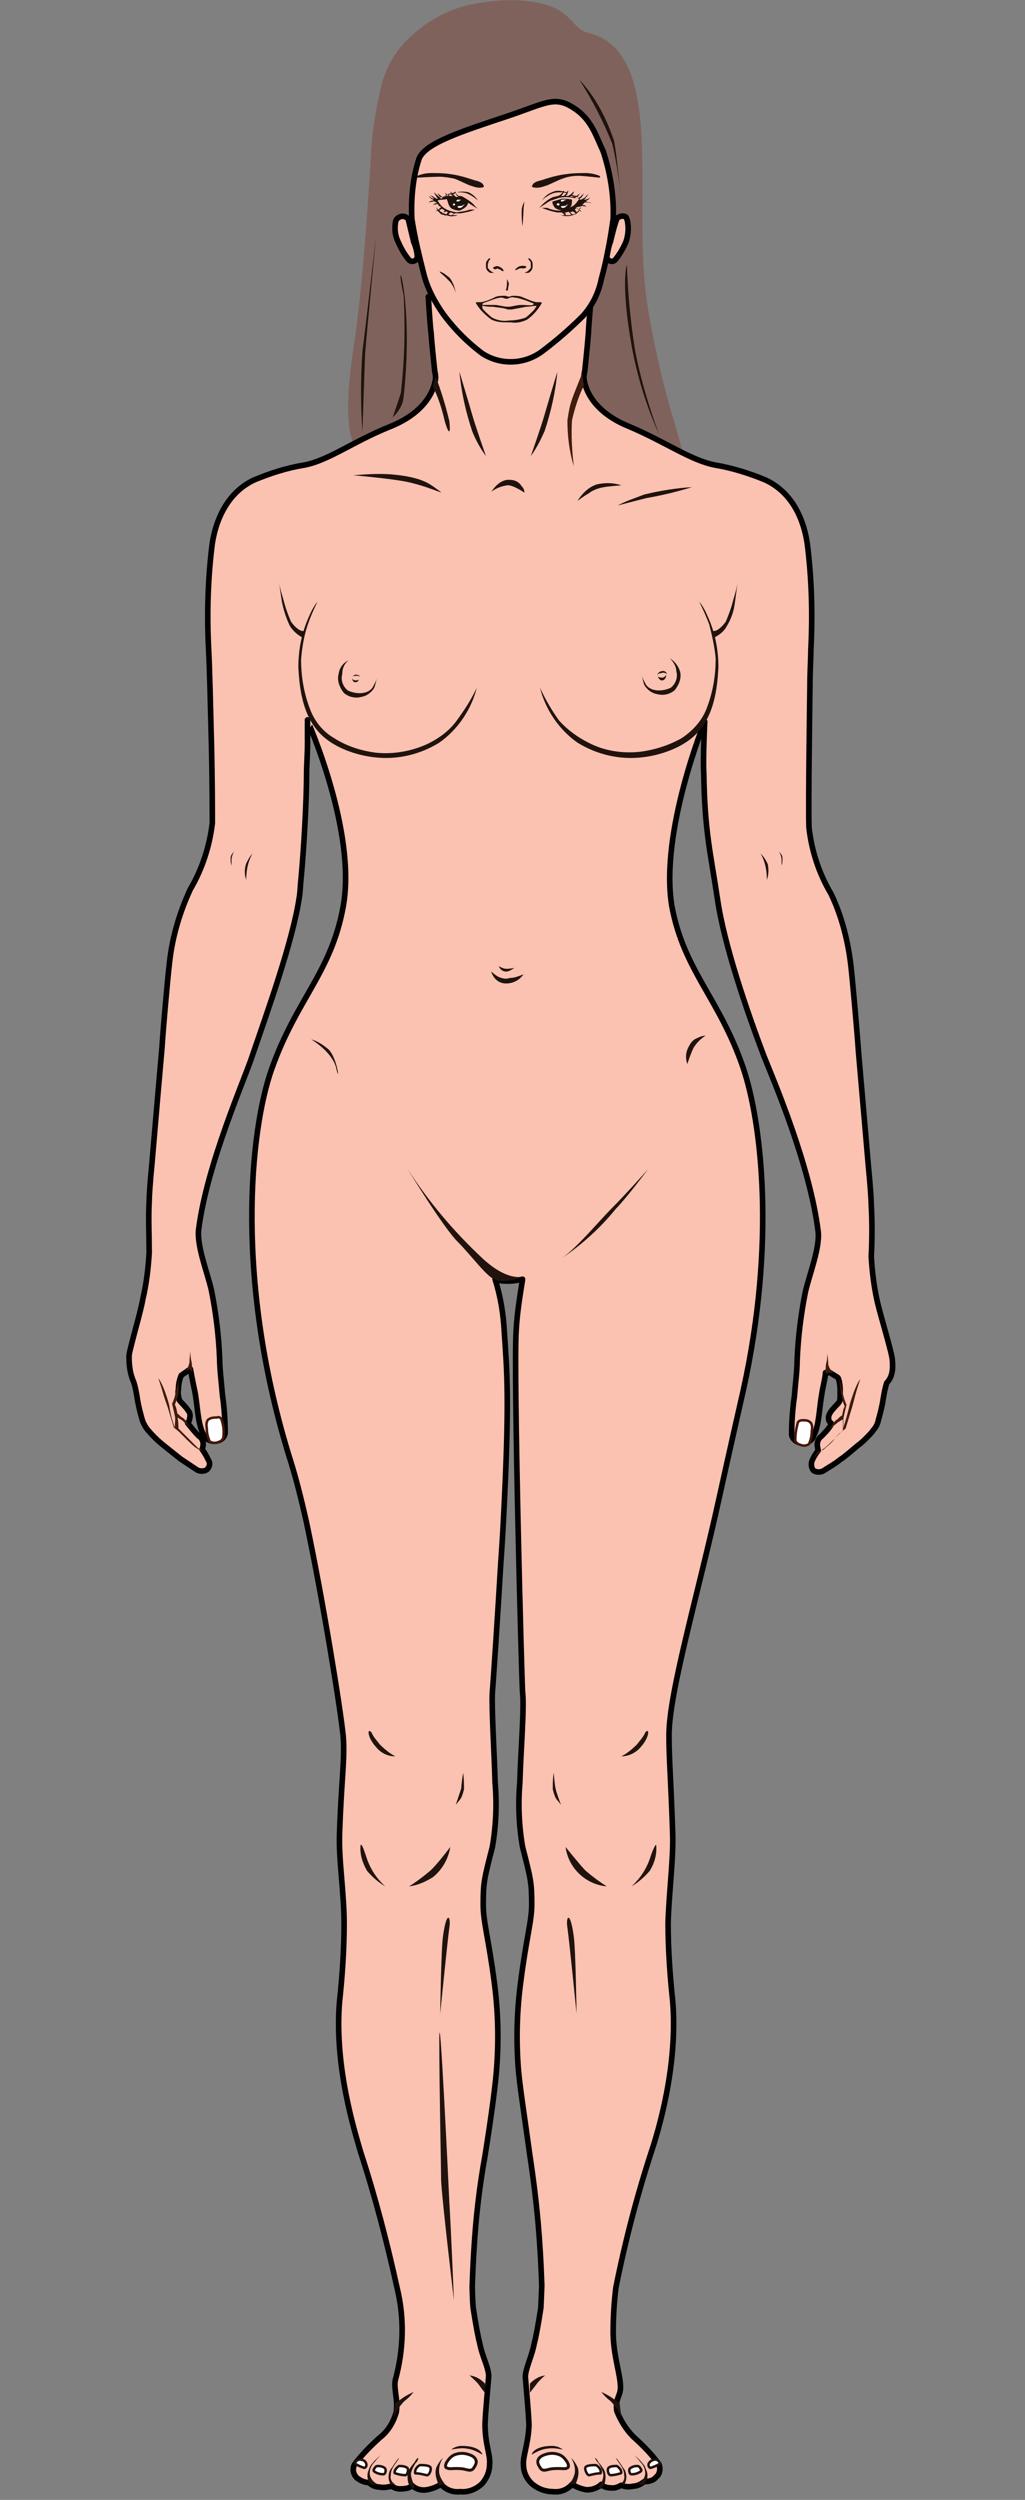 <?xml version="1.0" encoding="utf-8"?>
<!-- Generator: Adobe Illustrator 22.1.0, SVG Export Plug-In . SVG Version: 6.00 Build 0)  -->
<svg version="1.1" id="FRENTE" xmlns="http://www.w3.org/2000/svg" xmlns:xlink="http://www.w3.org/1999/xlink" x="0px" y="0px"
	 viewBox="0 0 112 273" style="enable-background:new 0 0 112 273;" xml:space="preserve">
<rect x="0" y="0" width="112" height="273" fill="#808080" stroke="none"/>
<style type="text/css">
	.st0{fill:#80625D;}
	.st1{fill:#FBC1B1;stroke:#010101;stroke-width:0.61;stroke-linecap:round;stroke-linejoin:round;}
	.st2{fill:#20130E;}
	.st3{fill:#FFFFFF;stroke:#47170A;stroke-width:0.27;stroke-linecap:round;stroke-linejoin:round;}
	.st4{fill:#3F1C0D;}
	.st5{fill:#FFFFFF;}
	.st6{fill:#FFFFFF;stroke:#20130E;stroke-width:0.27;stroke-linecap:round;stroke-linejoin:round;}
	.st7{fill:#FFFFFF;stroke:#20130E;stroke-width:0.32;stroke-linecap:round;stroke-linejoin:round;}
</style>
<title>Artboard 15</title>
<path class="st0" d="M74.6,49.4c-1.3-5-2.1-6.4-3.7-15.1c-0.8-4.6-0.7-9-0.7-13.7c0-7.3,0-15.6-5.9-17c-2.1-0.5-1.6-3-6.9-3.5
	c-2-0.2-4,0-6,0.4c-2.3,0.5-4.4,1.6-6.2,3.2c-1.7,1.4-2.9,3.3-3.5,5.5c-0.5,2.1-0.9,4.3-1.1,6.5c-0.1,1.6-0.7,13.2-1.8,21.1
	c-0.5,3.3-1.7,10.8,0.6,12.9s6.5,0.2,7.8-0.8c3-2.4,3.1-5.8,2.8-8.5S47,31.6,47,31c-0.2-3-3.4-9.8-0.4-14.2c1.1-1.6,4.2-2.5,7.4-3.4
	c3-0.9,5.8-2.2,7-2.1c3.9,0.2,5.4,7.2,5.5,7.7c0.3,2-0.1,2.8,0.2,3.9l-3.8,7.6v13.5c0.3,2.5-1.4,5.1,5,7.6
	C69.6,52.2,75.7,53.7,74.6,49.4z"/>
<path class="st1" d="M97.5,148.5c0-0.6-1.3-4.9-1.6-6.2c-0.4-1.7-0.6-3.4-0.7-5.1c0.1-1.7,0.1-4,0-5.6c0-0.5-0.1-2.1-0.3-4.1
	c-0.4-4.6-1-11.5-1.1-12.7c-0.1-1.6-0.6-7.3-0.8-9.1c-0.3-2.8-1-5.6-2.2-8.1c-1.3-2.2-2.1-4.6-2.4-7.2c-0.1-1.8,0.1-15.4,0.1-15.4
	c0-1.7,0.1-3.1,0.1-4c0.2-3.9,0.1-7.8-0.4-11.7c-0.5-3.2-2-5.7-4.6-6.9c-1.7-0.7-3.6-1.3-5.4-1.6c-2.7-0.5-5.4-2.5-9.4-4.2
	c-5-2-5-5.4-5-5.4s0-0.3,0.1-0.7c0,0,0.3-2.8,0.4-4.2c0-0.5,0.3-3.9,0.3-3.9h-8.9h-8.9c0,0,0.2,3.4,0.3,3.9c0.1,1.5,0.4,4.2,0.4,4.2
	c0.1,0.5,0.1,0.7,0.1,0.7s0,3.4-5,5.4c-4,1.6-6.7,3.7-9.4,4.2c-1.9,0.3-3.7,0.9-5.4,1.6c-2.6,1.2-4.1,3.8-4.6,6.9
	c-0.5,3.9-0.6,7.8-0.4,11.7c0.1,1.9,0.2,6.1,0.3,10.1s0.1,7.6,0.1,8.8c-0.3,2.5-1.1,5-2.4,7.2c-1.2,2.6-2,5.3-2.3,8.2
	c-0.2,1.7-0.7,7.4-0.8,9.1c-0.1,1.1-0.7,8-1.1,12.7c-0.2,2-0.3,3.6-0.3,4.1c-0.1,1.6,0,4,0,5.6c-0.1,1.7-0.3,3.4-0.7,5.1
	c-0.2,1.3-1.5,5.6-1.5,6.2c0,1,0.1,1.9,0.5,2.8c0.2,0.6,0.3,1.2,0.4,1.8c0.1,0.7,0.3,1.5,0.5,2.2c0.1,0.4,0.3,0.8,0.6,1.2
	c0.5,0.6,1,1.1,1.6,1.6c0.5,0.4,1.5,1.2,2,1.6c0.6,0.4,1.2,0.8,1.8,1.2c0.3,0.2,0.8,0.2,1.1,0c0.3-0.3,0.4-0.7,0.2-1
	c-0.2-0.4-0.4-0.8-0.7-1.2c0,0,0.1-0.4,0.1-0.6c0-0.4-0.2-0.7-0.5-0.9c-0.4-0.4-0.8-0.9-1.2-1.4c0,0,0.2-0.2,0.2-0.4
	c0.1-0.3,0.1-0.7-0.1-0.9c-0.3-0.5-0.8-0.9-1-1.2c-0.1-0.4-0.2-0.8-0.1-1.2c0-0.5,0.1-1,0.3-1.5c0,0,1-0.7,1-0.7s0.3,1.6,0.5,2.5
	c0.3,1.6,0.3,3.4,0.9,4.6c0.2,0.5,0.7,0.8,1.2,0.8c0.6,0,1.1-0.3,1.2-0.9c0-1.4-0.1-2.8-0.3-4.2c-0.1-1.3-0.3-2.8-0.3-3.9
	c-0.1-2.5-0.4-5-0.9-7.5c-0.4-1.8-1.6-4.8-1.4-6.6c0.9-7.2,5.1-16.6,5.9-19.1c1.5-4.4,4.4-12.4,5.1-17.2c0.1-0.5,0.1-1.2,0.2-2.1
	c0.3-3.2,0.6-8.4,0.6-11.5c0-0.8,0.1-2,0.1-3.3c0-3.2,0-2.4,0-2.4S39,90.8,37.5,99c-1.3,7.2-5.1,10.1-7.8,17.7
	c-2.4,6.7-4.1,23.4,2.1,43c0.5,1.6,1.1,3.9,1.7,6.6c1.8,8.5,3.7,20.3,4,23.3c0.2,2.6-0.2,4.6-0.4,10.7c-0.1,2.8,0.5,6.4,0.5,9.8
	c0,2.8-0.2,5.7-0.5,8.5c-0.6,7.1,1.7,14.3,2.3,16.4c1.6,4.9,2.9,9.9,4,14.9c0.8,3.3,0.7,6.7-0.2,10c-0.2,0.9,0.3,2.2,0.1,3.5
	c-0.3,1.1-0.9,2.1-1.8,2.8c-1,0.9-2,1.9-2.8,3c-0.2,0.5-0.1,1,0.3,1.4c0.4,0.3,0.8,0.5,1.3,0.5c0.3,0.3,0.7,0.5,1.2,0.5
	c0.4,0.1,0.9,0,1.3-0.1c0.3,0.2,0.6,0.3,0.9,0.3c0.9,0,1.2-0.2,1.3-0.4c0.4,0.4,1,0.6,1.6,0.5c0.6-0.1,1.1-0.3,1.6-0.6
	c0.5,0.6,1.3,0.9,2.1,0.8c0.9,0.1,1.8-0.3,2.4-0.9c0.5-0.6,0.8-1.3,0.8-2.1c0.1-1-0.5-2.2-0.5-4.3c0-1,0.4-5.1,0.4-5.4
	c-0.1-1.1-0.7-2-1-3.6c-0.1-0.3-0.4-1.8-0.7-3.8c-0.1-1.2-0.1-2.4-0.1-2.4s0.1-2.8,0.2-4.1c0.2-3.4,0.6-6.8,1.2-10.1
	c0.7-4.4,1.2-8.1,1.3-10c0.2-3,0.1-6-0.3-9c-0.6-4.6-1.2-6.5-1.2-8.4c0-2.4,0.1-2.8,1-6.3c0.4-2.3,0.5-4.7,0.3-7
	c-0.1-3.5-0.4-8.2-0.3-9.9c0.1-1.1,0.6-8.7,0.9-13.8c0.2-2.8,0.3-4.8,0.3-4.8c0.7-13.5,0.4-16.3,0.1-20.8c-0.1-1.9-0.4-3.8-1-5.7
	c0.5,0.2,1,0.2,1.5,0.2c0.5,0,1-0.1,1.5-0.2c-0.3,1.9-0.6,3.7-0.7,5.6c-0.3,4.5,0.6,38.2,0.7,39.5c0.2,1.7-0.2,6.4-0.3,9.9
	c-0.2,2.3-0.1,4.7,0.3,7c0.9,3.5,1,3.9,1,6.3c0,1.8-0.6,3.7-1.2,8.4c-0.4,3-0.5,6-0.3,9c0.1,1.9,0.7,5.6,1.3,10
	c0.5,3.3,0.9,6.7,1.1,10.1c0.1,1.3,0.2,4.1,0.2,4.1l-0.1,2.4c-0.3,2-0.6,3.5-0.7,3.8c-0.3,1.6-0.9,2.6-1,3.7c0,0.2,0.4,4.4,0.4,5.4
	c-0.1,2.1-0.7,3.4-0.6,4.3c0,0.8,0.4,1.6,1,2.1c0.6,0.5,1.4,0.8,2.2,0.8c0.8,0.1,1.6-0.2,2.1-0.8c0.5,0.3,1,0.5,1.6,0.6
	c0.6,0,1.2-0.2,1.6-0.6c0.2,0.2,0.4,0.4,1.3,0.4c0.3,0,0.7-0.2,0.9-0.3c0.4,0.2,0.9,0.2,1.3,0.1c0.4,0,0.8-0.2,1.2-0.5
	c0.5,0,1-0.1,1.3-0.5c0.4-0.3,0.5-0.9,0.3-1.4c-0.8-1.1-1.8-2.1-2.8-3c-0.8-0.8-1.4-1.8-1.8-2.8c-0.2-1.4,0.4-1.6,0.4-2.6
	c0-1.4-0.8-3.5-0.8-6c0-1.6,0.1-3.3,0.3-4.9c1-5,2.3-10,3.9-14.9c0.7-2.1,2.9-9.3,2.3-16.4c-0.3-2.8-0.5-5.7-0.5-8.5
	c0.1-3.4,0.6-7.1,0.5-9.8c-0.2-6.1-0.4-8-0.4-10.7c0-4.7,3.2-15.5,5.5-26c1.3-5.9,2.4-10.7,2.6-11.6c3.6-16.2,2-29.4,0-35.3
	c-2.6-7.6-6.5-10.6-7.8-17.7C72.1,90.8,77,78.8,77,78.8s-0.2,4.2-0.1,5.6c0.1,6.4,0.7,8.5,1.5,13.8c0.7,4.9,3.2,12.2,5.1,17.2
	c1,2.5,5,11.8,5.9,19.1c0.2,1.8-1,4.8-1.4,6.6c-0.5,2.5-0.8,5-0.9,7.5c0,1.1-0.2,2.6-0.3,3.9c-0.2,1.4-0.3,2.8-0.3,4.2
	c0.1,0.5,0.6,0.9,1.2,0.9c0.5,0,1.1-0.3,1.2-0.8c0.6-1.1,0.6-2.9,0.9-4.6c0.1-0.7,0.4-1.8,0.4-2.3h0.5l0.8,0.5
	c0.2,0.1,0.3,1,0.3,1.4c0,0.2,0,0.3,0,0.5c0,0.3,0,0.6-0.1,0.8c-0.2,0.3-0.7,0.7-1,1.2c-0.2,0.3-0.2,0.6-0.1,0.9
	c0.1,0.1,0.1,0.2,0.2,0.2l0,0v0.2c-0.3,0.5-0.7,0.9-1.1,1.3c-0.3,0.2-0.4,0.6-0.4,0.9c0,0.1,0.1,0.6,0.1,0.6
	c-0.3,0.4-0.5,0.7-0.7,1.2c-0.1,0.4,0,0.8,0.2,1c0.3,0.2,0.8,0.2,1.1,0c0.6-0.4,1.2-0.7,1.8-1.2c0.5-0.3,1.5-1.2,2-1.6
	c0.3-0.2,0.7-0.6,1-0.9c0,0,0.6-0.6,0.6-0.7c0.3-0.3,0.5-0.7,0.6-1.2c0.2-0.7,0.4-1.5,0.5-2.2c0.1-0.6,0.2-1.2,0.4-1.8
	C97.5,150.4,97.6,149.5,97.5,148.5z"/>
<path class="st2" d="M56.2,105.7c-0.3,0.2-0.6,0.4-0.9,0.4c-0.4,0-0.7-0.3-0.8-0.6c0.3,0.2,0.6,0.3,0.9,0.3
	C55.7,105.8,56.2,105.7,56.2,105.7z"/>
<path class="st2" d="M57.2,106.4c-0.4,0.6-1.1,1-1.9,1c-0.6,0-1.1-0.3-1.4-0.8c-0.1-0.2-0.2-0.3-0.2-0.5c0.3,0.3,0.7,0.6,1.1,0.7
	c0.3,0.1,0.6,0.1,0.9,0C56.2,106.8,56.7,106.6,57.2,106.4z"/>
<path class="st3" d="M24.2,155c-0.1-0.2-0.3-0.3-0.5-0.2c-0.3,0-0.6,0-0.9,0.2c-0.2,0.1-0.3,0.5-0.2,1c0,0.5,0.1,0.9,0.3,1.4
	c0.3,0.2,0.6,0.2,0.9,0.1c0.3-0.1,0.5-0.2,0.6-0.5C24.5,156.2,24.4,155.6,24.2,155z"/>
<path class="st3" d="M87.2,155.3c0.1-0.1,0.2-0.2,0.5-0.2c0.3,0,0.6,0,0.8,0.2c0.2,0.1,0.3,0.5,0.2,1c0,0.5-0.1,0.9-0.3,1.4
	c-0.3,0.2-0.6,0.2-0.9,0.1c-0.3-0.1-0.5-0.2-0.6-0.5C86.9,156.6,87,156,87.2,155.3z"/>
<path class="st2" d="M27.6,93.2c-0.3,0.5-0.5,1.1-0.6,1.7c-0.1,0.6-0.1,1.2-0.1,1.2c-0.2-0.6-0.2-1.2,0-1.8
	C27.1,93.9,27.3,93.5,27.6,93.2z"/>
<path class="st2" d="M25.6,93c-0.2,0.3-0.3,0.6-0.3,0.9c0,0.2,0,0.4,0,0.6c-0.1-0.2-0.1-0.5-0.1-0.8C25.2,93.4,25.4,93.2,25.6,93z"
	/>
<path class="st2" d="M83.1,93.2c0.3,0.5,0.5,1.1,0.6,1.7c0.1,0.6,0.1,1.2,0.1,1.2c0.2-0.6,0.2-1.2,0.1-1.7
	C83.7,93.9,83.4,93.5,83.1,93.2z"/>
<path class="st2" d="M85.1,93c0.2,0.3,0.3,0.6,0.3,0.9c0,0.2,0,0.4,0,0.6c0.1-0.2,0.1-0.5,0.1-0.8C85.5,93.4,85.3,93.2,85.1,93z"/>
<path class="st2" d="M30.5,63.6c0.1,0.7,0.3,1.3,0.5,2c0.2,0.8,0.5,1.6,0.8,2.3c0.9,1.2,1.4,1,1.4,1l0,0.8c-0.6-0.3-1.1-0.7-1.5-1.3
	c-0.4-0.8-0.7-1.7-0.9-2.7C30.7,65.1,30.5,63.6,30.5,63.6z"/>
<path class="st2" d="M52.1,75.1c-0.6,2.4-2.1,4.6-4.1,6c-2.1,1.3-4.6,1.9-7.1,1.6c-1.8-0.2-4.6-1-6.2-2.9c-1.8-2.1-2-5.2-2.1-6.9
	c0-1.8,0.3-3.5,1-5.2c0.3-0.7,0.6-1.4,1.1-2c-0.4,0.8-0.8,1.7-1.1,2.6c-0.4,1.2-0.6,2.5-0.7,3.7c0,1.9,0.3,3.7,1,5.5
	c0.5,1.3,1.4,2.4,2.6,3.1c1.4,0.9,3,1.4,4.6,1.6c2,0.2,4-0.2,5.7-1c1.2-0.6,2.3-1.4,3.1-2.5C50.7,77.6,51.5,76.4,52.1,75.1z"/>
<path class="st2" d="M38.1,72.1c-0.6,0.3-1,0.8-1.1,1.5c-0.2,0.7,0.1,1.5,0.6,2.1c0.5,0.4,1.2,0.6,1.9,0.4c0.6-0.1,1.1-0.5,1.4-1
	c0.1-0.3,0.2-0.7,0.3-1.1c-0.1,0.4-0.3,0.7-0.5,1.1c-0.3,0.4-0.8,0.6-1.4,0.6c-0.4,0-0.9-0.1-1.3-0.3c-0.5-0.4-0.8-1.1-0.6-1.8
	C37.4,73,37.6,72.5,38.1,72.1z"/>
<path class="st2" d="M47.6,41.1c0.6,1.6,1.1,3.2,1.5,4.9c0.2,1.8-0.2,1.1-0.5,0c-0.3-1.3-0.7-2.6-1.3-3.8L47.6,41.1z"/>
<path class="st2" d="M39.4,74c-0.1-0.2-0.2-0.3-0.4-0.3c-0.2-0.1-0.4,0.1-0.5,0.2c0.1-0.1,0.3-0.1,0.5-0.1
	C39.1,73.8,39.3,73.8,39.4,74z"/>
<path class="st2" d="M50.6,193.6c0.1,0.6,0.1,1.2,0.1,1.8c-0.3,1.2-0.4,1-0.9,1.7c0.2-0.6,0.4-1.2,0.6-1.8
	C50.4,194.9,50.6,193.6,50.6,193.6z"/>
<path class="st2" d="M43.2,191.8c-0.6-0.3-1.2-0.8-1.7-1.3c-0.3-0.4-0.7-0.8-0.9-1.3c-0.5-0.6-0.5,0.5,0.5,1.6
	C41.6,191.4,42.3,191.8,43.2,191.8z"/>
<path class="st2" d="M49.2,201.7c-0.2,1.3-0.9,2.5-1.9,3.3c-0.8,0.5-1.7,0.9-2.6,1c0.8-0.5,1.6-1.1,2.3-1.7
	C47.7,203.7,49.2,201.7,49.2,201.7z"/>
<path class="st2" d="M42.1,206c-1-0.9-1.7-2-2.1-3.3c-0.3-0.9-0.5-1.4-0.6-1.2c-0.1,1,0.2,1.9,0.7,2.8C40.7,205,41.4,205.6,42.1,206
	z"/>
<path class="st2" d="M48.1,219.9c0,0,0.1-7,0.3-8.4c0.4-3,0.9-2.2,0.7-1C48.9,211.9,48.1,219.9,48.1,219.9z"/>
<path class="st2" d="M39.2,74.2c-0.1,0.1-0.2,0.1-0.4,0.1c-0.2,0-0.3-0.2-0.3-0.2s0,0.4,0.3,0.4c0.1,0,0.2,0,0.3-0.1
	C39.2,74.3,39.2,74.2,39.2,74.2z"/>
<path class="st2" d="M59.5,47.1c-0.4,0.9-0.9,1.9-1.5,2.7c0,0,1.1-3.1,1.5-4.5s1.4-4.7,1.4-4.7C60.7,42.8,60.2,45,59.5,47.1z"/>
<path class="st2" d="M38.6,51.9c1.3-0.1,2.7-0.2,4.1-0.1c3.7,0.3,4.4,1.2,5.3,1.8s-1.6-0.7-4.2-1.1C42,52.2,38.6,51.9,38.6,51.9z"/>
<path class="st2" d="M34,113.5c0,0,2.2,1.3,2.7,3c0.5,2.2,0.2-0.9-0.8-1.9C35.3,114.1,34.7,113.7,34,113.5z"/>
<path class="st2" d="M49.1,240.5c0.2,3.3,0.5,10.7,0.5,10.7s-1.3-10.9-1.4-13.1c0-1.4-0.2-10.1-0.2-15.2
	C48,217.3,49,238.4,49.1,240.5z"/>
<path class="st2" d="M53.7,53.7c0,0,0.8-1.4,2-1.3c0.5,0,1,0.2,1.3,0.7c0.2,0.2,0.3,0.4,0.3,0.7c0,0-1.3-0.9-1.9-0.8
	C54.8,53.1,54.2,53.3,53.7,53.7z"/>
<path class="st2" d="M80.6,63.6c-0.1,0.7-0.3,1.3-0.5,2c-0.2,0.8-0.5,1.6-0.8,2.3c-0.9,1.2-1.4,1-1.4,1v0.8c0.6-0.3,1.2-0.7,1.5-1.3
	c0.5-0.8,0.8-1.7,0.9-2.6C80.4,65.1,80.6,63.6,80.6,63.6z"/>
<path class="st2" d="M59,75.1c0.6,2.4,2.1,4.6,4.1,6c2.1,1.3,4.6,1.9,7.1,1.6c1.8-0.2,4.6-1,6.2-2.9c1.8-2.1,2-5.2,2.1-6.9
	c0-1.8-0.3-3.5-1-5.2c-0.3-0.7-0.6-1.4-1.1-2c0.4,0.8,0.8,1.7,1.1,2.5c0.3,1.2,0.6,2.5,0.7,3.7c0,1.9-0.3,3.7-1,5.5
	c-0.5,1.3-1.5,2.4-2.7,3.2c-1.4,0.8-3,1.3-4.6,1.5c-1.9,0.2-3.9-0.1-5.6-1c-1.2-0.6-2.3-1.4-3.2-2.4C60.3,77.6,59.6,76.4,59,75.1z"
	/>
<path class="st2" d="M73.2,71.9c0.5,0.3,0.9,0.8,1.1,1.4c0.2,0.7-0.1,1.5-0.6,2.1c-0.5,0.4-1.2,0.6-1.9,0.4c-0.6-0.1-1.1-0.5-1.4-1
	c-0.1-0.3-0.2-0.7-0.3-1.1c0.1,0.4,0.3,0.7,0.5,1.1c0.3,0.4,0.8,0.6,1.4,0.6c0.4,0,0.9-0.1,1.3-0.3c0.5-0.4,0.8-1.1,0.6-1.8
	C73.9,72.8,73.6,72.3,73.2,71.9z"/>
<path class="st2" d="M63.1,54.7c0.5-0.8,1.2-1.5,2.1-1.8c0.9-0.2,1.8-0.2,2.7,0.1c0,0-1.4,0.1-1.9,0.2c-0.6,0.1-1.2,0.3-1.7,0.7
	C63.9,54.1,63.1,54.7,63.1,54.7z"/>
<path class="st2" d="M67.5,55.2c0.9-0.5,1.9-0.8,2.9-1.2c1.7-0.4,3.4-0.7,5.2-0.8c-1.6,0.5-3.3,0.9-5,1.2
	C69.8,54.6,67.5,55.2,67.5,55.2z"/>
<path class="st4" d="M63.6,40.8c-1.1,2.8-1.3,3-1.6,5.1c0,1.7,0.2,3.4,0.7,5c-0.2-1.7-0.3-3.3-0.2-5c0.3-1.3,0.7-2.6,1.3-3.8
	L63.6,40.8z"/>
<path class="st2" d="M71.8,73.7c0.1-0.2,0.3-0.4,0.5-0.4c0.3-0.1,0.5,0.1,0.6,0.3c-0.2-0.1-0.4-0.2-0.6-0.1
	C72.1,73.5,71.9,73.6,71.8,73.7z"/>
<path class="st2" d="M75.2,114.4c0.2-0.4,0.4-0.7,0.7-0.9c0.4-0.2,0.8-0.4,1.2-0.4c-0.5,0.3-1,0.8-1.3,1.3c-0.3,0.6-0.5,1.2-0.7,1.8
	C74.9,115.6,74.9,115,75.2,114.4z"/>
<path class="st2" d="M60.5,193.6c-0.1,0.6-0.1,1.2-0.1,1.8c0.3,1.2,0.4,1,0.9,1.7c0,0-0.5-1.3-0.6-1.8S60.5,193.6,60.5,193.6z"/>
<path class="st2" d="M67.9,191.8c0.6-0.3,1.2-0.8,1.7-1.3c0.3-0.4,0.7-0.8,0.9-1.3c0.5-0.6,0.5,0.5-0.5,1.6
	C69.5,191.4,68.7,191.8,67.9,191.8z"/>
<path class="st2" d="M61.8,201.7c0.3,2.3,2.2,4.1,4.5,4.3c-0.8-0.5-1.6-1.1-2.3-1.7C63.4,203.7,61.8,201.7,61.8,201.7z"/>
<path class="st2" d="M69,206c1-0.9,1.7-2,2.1-3.3c0.3-0.9,0.6-1.4,0.6-1.2c0.1,1-0.2,2-0.7,2.8C70.4,205,69.7,205.6,69,206z"/>
<path class="st2" d="M61.4,137.4c1.7-1.2,4.1-4.1,5.3-5.3c1.7-1.7,4.1-4.4,4.1-4.4s-2.4,3.2-3.5,4.3
	C65.6,134.1,63.6,135.9,61.4,137.4z"/>
<path class="st2" d="M63,219.9c0,0-0.1-7-0.3-8.4c-0.4-3-0.9-2.2-0.7-1C62.2,211.9,63,219.9,63,219.9z"/>
<path class="st2" d="M71.9,73.9c0.2,0.1,0.3,0.1,0.5,0.1c0.2,0,0.4-0.3,0.4-0.3s0,0.5-0.4,0.6c-0.1,0-0.3,0-0.3-0.1
	C72,74.1,71.9,74,71.9,73.9z"/>
<path class="st2" d="M51.6,47.1c0.4,1,0.9,1.9,1.5,2.7c0,0-1.1-3.1-1.5-4.5s-1.4-4.7-1.4-4.7C50.4,42.8,50.9,45,51.6,47.1z"/>
<path class="st2" d="M44.5,127.6c0,0,3.9,6.4,5.5,8s3.2,3.9,4.2,4.2c1,0.2,2.1,0,3-0.4c0.2-0.1-1.5,0.8-4.5-2
	C49.6,134.5,46.8,131.2,44.5,127.6z"/>
<path class="st4" d="M21,149.8c0,0,0-0.9-0.1-1.2c-0.1-0.4-0.1-1-0.1-1s-0.1,0.7-0.1,1.2c-0.1,0.4-0.2,0.7-0.5,1l0.5-0.3L21,149.8z"
	/>
<path class="st4" d="M21.9,158.2c-0.1,0-0.2,0-0.3-0.1c-0.4-0.4-0.8-0.8-1.2-1.2c-0.3-0.3-0.9-0.9-0.9-0.9s0-0.7-0.1-1.2
	c0.2,0.1,0.3,0.2,0.5,0.3c0.3,0.3,0.9,0.8,0.9,0.8l-0.4-0.6c-0.1-0.2-0.3-0.4-0.5-0.5c-0.3-0.2-0.4-0.4-0.5-0.4
	c-0.1-0.3-0.1-0.7-0.3-1l0.2-0.5c0.1-0.3,0.2-0.6,0.2-0.9v-1.3c0,0-0.2,0.8-0.3,1.4c-0.1,0.4-0.2,0.8-0.4,1.2c0,0,0.2,0.8,0.3,1.3
	c0.1,0.3,0,0.9,0,1.3c-0.3-0.8-0.5-1.6-0.6-2.4c-0.2-0.8-0.3-1-0.5-1.6c-0.2-0.5-0.4-1-0.7-1.4c0,0,0.4,1.2,0.5,1.6s0.5,1.5,0.5,1.5
	l0.7,2.3l0.5,0.4c0.2,0.2,0.5,0.5,0.7,0.7c0.2,0.2,0.9,0.9,1.2,1.1s0.9,0.5,0.9,0.5L21.9,158.2z"/>
<path class="st4" d="M90.2,150c0,0,0-0.9,0.1-1.2s0.1-1,0.1-1s0.1,0.7,0.1,1.2c0.1,0.4,0.3,0.7,0.6,0.9h-0.5L90.2,150z"/>
<path class="st4" d="M89.4,158.5c0.2,0,0.4-0.1,0.6-0.2c0.4-0.4,0.9-0.7,1.2-1.2c0.3-0.3,0.9-0.9,0.9-0.9s0-0.7,0-1.2
	c-0.2,0.1-0.3,0.2-0.5,0.3l-1,0.8l0.4-0.6c0.1-0.2,0.3-0.4,0.5-0.5c0.3-0.3,0.4-0.4,0.5-0.4c0.1-0.3,0.1-0.7,0.3-1
	c0,0-0.1-0.3-0.2-0.5c-0.1-0.3-0.1-0.6-0.2-0.9l-0.2-1.6c0.2,0.5,0.3,1.1,0.4,1.6c0.1,0.4,0.2,0.8,0.4,1.2c0,0-0.2,0.8-0.3,1.3
	c-0.1,0.3,0,0.9-0.1,1.3c0.3-0.8,0.5-1.6,0.7-2.4c0.1-0.5,0.3-1,0.5-1.6c0.2-0.5,0.4-1,0.7-1.4c0,0-0.4,1.2-0.5,1.6
	s-0.4,1.5-0.4,1.5l-0.7,2.3l-0.5,0.4c-0.2,0.1-0.5,0.5-0.7,0.7s-0.9,0.9-1.2,1.1s-1.1,1-1.1,1L89.4,158.5z"/>
<path class="st1" d="M65.9,16.5c-0.8-1.7-1.3-3.5-3.2-4.7c-2.1-1.4-3.1-0.5-7.3,0.9c-4.8,1.6-8.9,2.9-9.6,4.6
	c-0.7,2.1-0.9,4.4-0.8,6.6c0.3,2,0.8,4,1.3,6c0.4,1.6,1.2,3.1,2.2,4.5c1.2,1.6,2.6,3,4.2,4.2c2,1.3,4.6,1.2,6.5-0.2
	c1.6-1.2,3.1-2.5,4.5-3.9c1-1.1,1.7-2.5,2-4c0.6-2.2,1-4.4,1.3-6.6C67.1,21.5,66.7,18.9,65.9,16.5z"/>
<path class="st2" d="M48.4,29.8c-0.6-0.3-0.4-0.1,0.2,0.4c0.2,0.2,0.4,0.4,0.6,0.6c0.3,0.4,0.5,0.8,0.6,1.2
	c-0.1-0.6-0.3-1.2-0.7-1.7C48.8,30.1,48.6,29.9,48.4,29.8z"/>
<path class="st2" d="M54.2,29.4c-0.1,0-0.3,0-0.3-0.1c0,0,0-0.1,0-0.1c0.2-0.1,0.4-0.2,0.6-0.1c0.3,0.1,0.6,0.4,0.5,0.5
	s-0.3-0.2-0.5-0.2C54.4,29.3,54.3,29.3,54.2,29.4L54.2,29.4z"/>
<path class="st2" d="M57.2,29.3c0.1,0,0.2,0,0.3-0.1c0,0,0,0,0-0.1c-0.2-0.1-0.5-0.1-0.8,0c-0.2,0.1-0.5,0.4-0.4,0.4
	s0.3-0.1,0.5-0.2C56.9,29.3,57,29.3,57.2,29.3C57.1,29.4,57.1,29.3,57.2,29.3z"/>
<path class="st2" d="M53.5,28.2c0,0-0.1,0-0.3,0.3c-0.1,0.1-0.1,0.3-0.1,0.5c0,0.2,0,0.4,0.2,0.6c0.2,0.2,0.2,0.2,0.5,0.2
	s0.2,0,0.2,0s-0.3-0.1-0.5-0.3c-0.1-0.1-0.1-0.2-0.2-0.2c0-0.1,0-0.3,0-0.4c0-0.1,0.1-0.3,0.1-0.4C53.6,28.3,53.6,28.2,53.5,28.2
	L53.5,28.2z"/>
<path class="st2" d="M57.8,28.2c0,0,0.1,0,0.3,0.3c0.1,0.1,0.1,0.3,0.1,0.5c0,0.2,0,0.4-0.2,0.6c-0.2,0.2-0.2,0.2-0.5,0.2
	s-0.2,0-0.2,0s0.3-0.1,0.5-0.3c0.1-0.1,0.1-0.2,0.2-0.2c0-0.1,0-0.3,0-0.4c0-0.1,0-0.3-0.1-0.4C57.7,28.3,57.7,28.2,57.8,28.2
	L57.8,28.2z"/>
<path class="st2" d="M57.3,22c-0.2,0.4-0.3,0.7-0.3,1.1c0,0.5,0,1.1,0.1,1.6c0,0,0.1-1.4,0.1-1.7S57.3,22,57.3,22z"/>
<path class="st2" d="M55.4,30.5c0,0.4,0,0.8-0.1,1.1c-0.1,0.2,0.2,0.1,0.2,0.1c0-0.3,0.1-0.5,0.1-0.8C55.5,30.8,55.5,30.6,55.4,30.5
	z"/>
<path class="st2" d="M58.2,20.2c0,0,0-0.3,0.9-0.5C60,19.4,61,19.1,62,19c0.7-0.1,1.3-0.1,2-0.1c0.5,0,1,0.1,1.5,0.3
	c0.1,0.1,0.1,0.2,0,0.2s-1.7-0.2-2.3-0.2c-0.6,0-1.2,0.1-1.7,0.3c-0.4,0.1-1.5,0.7-1.9,0.8c-0.3,0.1-0.6,0.2-0.9,0.2
	C58.2,20.5,58,20.4,58.2,20.2z"/>
<path class="st2" d="M52.8,20.2c0,0,0-0.3-0.9-0.5C51,19.4,50,19.1,49.1,19c-0.7-0.1-1.3-0.1-2-0.1c-0.5,0-1,0.1-1.5,0.3
	c-0.1,0.1,0,0.2,0,0.2s1.8-0.1,2.4-0.1c0.5,0,1.1,0.1,1.6,0.2c0.4,0.1,1.5,0.7,1.9,0.8c0.3,0.1,0.6,0.2,0.9,0.2
	C52.8,20.5,53,20.4,52.8,20.2z"/>
<path class="st2" d="M60.4,22.3c0.1,0.2,0.2,0.4,0.4,0.5c0.2,0.1,0.5,0.2,0.8,0.2c0.3,0,0.6-0.2,0.8-0.5c0.1-0.2,0.1-0.5,0.1-0.7
	c-0.4-0.1-0.8-0.1-1.1-0.1c-0.3,0.1-0.7,0.2-1,0.3C60.3,22,60.4,22.2,60.4,22.3z"/>
<path class="st5" d="M61.3,22c0,0-0.1-0.2,0.2-0.2s0.4,0,0.4,0s-0.2,0.1-0.3,0.1c0,0.1-0.1,0.1-0.2,0.1C61.4,22,61.4,22,61.3,22z"/>
<path class="st5" d="M60.8,22.3c0,0,0.1-0.1,0.2-0.1s0.2,0.1,0.1,0.2c0,0-0.1,0.1-0.2,0C60.8,22.3,60.8,22.3,60.8,22.3z"/>
<path class="st5" d="M61.3,22.6c0-0.1,0.1-0.1,0.2-0.1c0.1,0,0.3,0,0.4-0.1l0.2-0.1c-0.1,0.1-0.2,0.2-0.3,0.3
	c-0.1,0.1-0.2,0.1-0.4,0.1L61.3,22.6z"/>
<path class="st2" d="M63.5,22.5c0.2,0,0.4,0,0.6,0.1c-0.1-0.1-0.2-0.2-0.3-0.2h-0.2l0.3-0.3H64c0.2,0,0.4,0,0.6,0.1
	c-0.1-0.1-0.1-0.1-0.2-0.1c-0.1,0-0.3-0.1-0.4-0.1c0,0,0.1-0.1,0.1-0.1l0.2-0.1c0.1-0.1,0.1-0.2,0.2-0.3c0,0-0.2,0.2-0.2,0.2
	L64,21.8h-0.2c0.1-0.1,0.2-0.1,0.2-0.2c0.1-0.1,0.3-0.4,0.3-0.4s-0.3,0.2-0.3,0.3c-0.1,0.1-0.3,0.2-0.5,0.3l-0.2,0
	c0.1-0.1,0.1-0.2,0.2-0.2c0.1-0.1,0.2-0.3,0.3-0.5c0,0-0.3,0.3-0.4,0.4l-0.3,0.2l-0.3-0.1l0.2-0.1l0.3,0.1l-0.2-0.1l0,0
	c0.1-0.1,0.2-0.3,0.3-0.4L63,21.4h-0.1l-0.4-0.1c0.1-0.1,0.2-0.2,0.2-0.4l-0.3,0.3L62,21.1c0.1-0.1,0.1-0.3,0.1-0.3L61.9,21
	l-0.3-0.1v-0.1l-0.1,0.1l0,0c-0.4-0.1-0.8-0.1-1.2,0.1c-0.5,0.2-0.8,0.5-1.1,0.9v0c0.3-0.3,0.6-0.5,1-0.7c0.4-0.2,0.8-0.2,1.2-0.2
	h0.1l-0.1,0.1c-0.1,0.1-0.2,0.2-0.4,0.3c-0.2,0-0.3,0.1-0.5,0.1c-0.5,0.2-0.9,0.5-1.3,0.9l-0.3,0.3c0,0,0.5-0.3,0.8-0.5
	c0.1-0.1,0.3-0.2,0.5-0.3c0.3-0.1,0.6-0.2,0.9-0.3c0.5-0.1,1-0.1,1.5,0c0.4,0.1,0.7,0.1,0.7,0.1c-0.2,0.3-0.4,0.6-0.7,0.8
	c-0.4,0.2-0.9,0.4-1.4,0.5c-0.5,0-1-0.1-1.4-0.3c-0.2,0-0.4,0-0.6,0c0.5,0.2,1.1,0.4,1.7,0.5c0.2,0,0.4,0,0.5,0l0.1,0.1
	c0.1,0,0.1,0.1,0.2,0.2c-0.3,0-0.5,0-0.5,0c0.2,0,0.4,0.1,0.6,0.1l0.1,0.1l-0.1-0.1H62c0.2,0,0.3,0,0.5-0.1l0.1,0.1
	c0,0,0-0.1-0.1-0.1l0.4-0.1l0,0l0.1,0.1c0,0-0.1-0.1-0.1-0.1c0.1-0.1,0.3-0.2,0.4-0.4c0.1,0,0.1,0.1,0.2,0.1c0-0.1-0.1-0.1-0.2-0.2
	c0.1-0.1,0.2-0.2,0.2-0.3l-0.3,0.3c0,0-0.1-0.1-0.1-0.1l-0.2-0.1l0.2-0.1C63.4,22.6,63.5,22.5,63.5,22.5z M61.6,21.4h-0.3
	c0.1-0.1,0.1-0.1,0.2-0.2c0-0.1,0.1-0.1,0.1-0.2l0.3,0.1l-0.1,0.1L61.6,21.4z M61.8,21.4l0.2-0.2c0,0,0,0,0-0.1l0.4,0.1
	c-0.1,0.1-0.2,0.1-0.3,0.2L61.8,21.4z M62.6,21.5l-0.3,0c0,0,0.1-0.1,0.1-0.1v0l0.4,0.1L62.6,21.5z M62.3,23.5l-0.5,0v-0.2l-0.1-0.1
	c0.1,0,0.3,0,0.4-0.1l0.1,0.1l0.2,0.2L62.3,23.5z M62.5,23.4c0-0.1-0.1-0.1-0.2-0.2c0,0,0,0,0,0l0.2-0.1c0,0,0.1,0,0.1,0l0.2,0.1
	l0.1,0.1C62.8,23.4,62.7,23.4,62.5,23.4L62.5,23.4z M63.3,22.9L63.3,22.9L63.3,22.9c-0.1,0.1-0.2,0.2-0.3,0.3c0-0.1-0.1-0.2-0.2-0.3
	l0,0l0.2-0.2L63.3,22.9z"/>
<path class="st2" d="M49,22.3c0.1,0.2,0.2,0.4,0.4,0.5c0.2,0.1,0.5,0.2,0.8,0.2c0.3-0.1,0.6-0.3,0.8-0.5c0.1-0.2,0.2-0.4,0.2-0.6
	c-0.4-0.1-0.9-0.2-1.3-0.3c-0.3,0-1.1,0.1-1.1,0.1S49,22.2,49,22.3z"/>
<path class="st5" d="M49.9,22c0,0-0.1-0.2,0.2-0.2s0.5,0,0.4,0s-0.2,0.1-0.3,0.1c0,0.1-0.1,0.1-0.2,0.1C50,22,50,22,49.9,22z"/>
<path class="st5" d="M49.5,22.3c0,0,0.1-0.1,0.1-0.1s0.2,0.1,0.1,0.2c0,0-0.1,0.1-0.2,0C49.5,22.3,49.5,22.3,49.5,22.3z"/>
<path class="st5" d="M50,22.6c0-0.1,0.1-0.1,0.2-0.1c0.1,0,0.3,0,0.4-0.1l0.2-0.1c-0.1,0.1-0.2,0.2-0.3,0.3
	c-0.1,0.1-0.2,0.1-0.3,0.1C50,22.7,50,22.6,50,22.6z"/>
<path class="st2" d="M48,22.5l0.2,0.1L48,22.8l-0.1,0.1l-0.3-0.3c0.1,0.1,0.1,0.2,0.2,0.3c-0.1,0.1-0.1,0.1-0.2,0.2l0.2-0.1
	c0.1,0.1,0.3,0.3,0.4,0.4l-0.1,0.1c0,0,0.1-0.1,0.1-0.1l0,0l0.4,0.1v0.1l0.1-0.1c0.1,0,0.3,0.1,0.5,0.1h0.1l0,0.1l0.1-0.1
	c0.2,0,0.4,0,0.6-0.1c0,0-0.2,0-0.5,0c0-0.1,0.1-0.1,0.2-0.2c0,0,0.1,0,0.1,0c0.2,0,0.4,0,0.5,0c0.6-0.1,1.1-0.2,1.6-0.4
	c-0.2,0-0.4,0-0.6,0c-0.5,0.2-1,0.2-1.4,0.3c-0.5-0.1-1-0.2-1.4-0.5c-0.3-0.2-0.5-0.5-0.7-0.8c0,0,0.2-0.1,0.7-0.1
	c0.8-0.2,1.7-0.1,2.4,0.2l0.5,0.3c0.3,0.2,0.8,0.5,0.8,0.5l-0.3-0.3c-0.3-0.4-0.8-0.7-1.3-1c-0.2-0.1-0.3-0.1-0.5-0.1
	c-0.1-0.1-0.2-0.2-0.3-0.3L49.8,21H50c0.4,0,0.8,0,1.2,0.2c0.4,0.2,0.7,0.4,1,0.7v0c-0.2-0.4-0.6-0.7-1-0.9c-0.4-0.1-0.9-0.1-1.3,0
	h-0.1l-0.1-0.1V21l-0.3,0.1l-0.2-0.2l0.1,0.3l-0.4,0.1l-0.3-0.3c0.1,0.1,0.1,0.3,0.2,0.4l-0.4,0.1h-0.1c-0.1-0.1-0.5-0.4-0.5-0.4
	c0.1,0.2,0.2,0.3,0.3,0.4l0,0l-0.2,0.1l0.3-0.1l0.2,0.1l-0.2,0.1l-0.2-0.2L47.4,21c0.1,0.2,0.2,0.3,0.3,0.5c0.1,0.1,0.1,0.2,0.2,0.2
	l-0.2,0c-0.2-0.1-0.3-0.2-0.5-0.3c-0.1,0-0.3-0.3-0.3-0.3s0.2,0.3,0.3,0.4s0.2,0.1,0.2,0.2h-0.1l-0.2-0.1c0,0-0.2-0.2-0.2-0.2
	c0,0.1,0.1,0.2,0.2,0.3l0.2,0.1l0.1,0.1c-0.1,0-0.3,0-0.4,0.1c-0.1,0-0.1,0.1-0.2,0.1c0.2,0,0.4-0.1,0.6-0.1h0.1l0.3,0.2h-0.2
	c-0.1,0-0.2,0.1-0.3,0.2c0.2-0.1,0.4-0.1,0.6-0.1C47.9,22.5,48,22.5,48,22.5z M49.5,21.2L49.5,21.2l0.3-0.1c0,0.1,0.1,0.2,0.1,0.2
	c0,0.1,0.1,0.1,0.2,0.2h-0.3L49.5,21.2z M49.2,21.4c-0.1,0-0.2-0.1-0.3-0.2l0.4-0.1v0.1c0,0.1,0.1,0.1,0.2,0.2L49.2,21.4z
	 M48.5,21.4l0.4-0.1l0,0l0.1,0.1l-0.3,0L48.5,21.4z M48.9,23.5l0.2-0.2l0.1-0.1l0.4,0.1c0,0-0.1,0.1-0.1,0.1l-0.1,0.1
	c-0.1,0-0.3,0-0.4-0.1L48.9,23.5z M48.4,23.3c0,0,0.1-0.1,0.1-0.1l0.2-0.1h0.1l0.2,0.1l-0.1,0l-0.1,0.2
	C48.7,23.4,48.6,23.3,48.4,23.3L48.4,23.3z M48.3,22.8l0.3,0.2l0,0c-0.1,0.1-0.1,0.2-0.2,0.3c-0.1-0.1-0.2-0.2-0.3-0.2L48,22.9h0.1
	L48.3,22.8z"/>
<path class="st2" d="M48,270.1c-0.1-0.6,0.1-1.2,0.4-1.7c-0.3,0.3-0.5,0.6-0.7,1c-0.2,0.5-0.1,1.1,0.1,1.6c0,0.1,0.1,0.3,0.2,0.4
	c0.1,0,0.1,0,0.2,0c0,0,0-0.2,0.2,0h0.3C48.4,271,48.1,270.6,48,270.1z"/>
<path class="st2" d="M44.9,270.1c0.1-0.4,0.3-0.8,0.5-1.1c0.2-0.2,0.3-0.4,0.3-0.6c-0.2,0.1-0.3,0.3-0.4,0.5
	c-0.2,0.2-0.4,0.5-0.6,0.8c-0.2,0.4-0.2,0.9-0.1,1.4c0.1,0.4,0.9,1,0.3,0.6c0.2,0.1,0.4-0.1,0.4-0.1C45.1,271,44.9,270.6,44.9,270.1
	z"/>
<path class="st2" d="M42.7,270.3c0-0.4,0.1-0.7,0.6-1.4c0.3-0.4,0.3-0.5,0.3-0.5c-0.2,0.2-0.4,0.5-0.6,0.8c-0.1,0.2-0.3,0.4-0.4,0.6
	c-0.2,0.5-0.2,1.1,0.1,1.5c0,0,0.2,0.2,0.1,0c0.1,0,0-0.2,0.1-0.1c0.1,0,0.1,0.1,0.2,0.1h0.1C42.8,271.1,42.6,270.7,42.7,270.3z"/>
<path class="st2" d="M41.3,271.3c-0.5-0.2-0.9-0.7-0.9-1.2c0-0.5,0.2-0.9,0.5-1.2c0.3-0.4,0.7-0.8,0.7-0.8s-0.6,0.5-0.9,0.9
	c-0.2,0.2-0.3,0.4-0.4,0.7c-0.2,0.4-0.2,0.9,0,1.3c0,0,0.3,0.4,0.1,0.2c-0.2-0.3,0.1,0,0.3,0.2C40.9,271.3,41.1,271.3,41.3,271.3z"
	/>
<path class="st2" d="M51,267.4c1,0.1,1.8,0.8,1.7,0.6c-0.3-0.7-1.4-0.9-2.2-0.9c-0.4,0-0.8,0.1-1.2,0.4
	C49.9,267.4,50.5,267.3,51,267.4z"/>
<path class="st2" d="M43,264c0.3-0.7,0.7-1.3,1.2-1.8c0.4-0.3,0.7-0.6,1-1c-0.4,0.2-0.8,0.4-1.1,0.6c-0.7,0.5-0.9,0.6-0.9,0.6
	L43,264z"/>
<path class="st2" d="M52.3,260.4c0.1,0.1,0.4,0.6,0.7,0.9c0-0.3,0-0.7,0-1c-0.5-0.5-1-0.8-1.7-0.9C51.3,259.4,52.2,260.2,52.3,260.4
	z"/>
<path class="st2" d="M62.8,270.1c0.1-0.6-0.1-1.2-0.4-1.7c0.3,0.3,0.5,0.6,0.7,1c0.2,0.5,0.1,1.1-0.1,1.6c0,0.1-0.1,0.2-0.2,0.3
	c-0.1,0-0.1,0-0.2,0c0,0,0-0.2-0.2,0h-0.3C62.5,271,62.7,270.5,62.8,270.1z"/>
<path class="st2" d="M65.9,270.1c-0.1-0.4-0.3-0.8-0.5-1.1c-0.2-0.2-0.3-0.4-0.4-0.6c0.2,0.1,0.3,0.3,0.4,0.5
	c0.2,0.2,0.4,0.5,0.6,0.8c0.2,0.4,0.2,0.9,0.1,1.4c-0.1,0.4-0.9,1-0.3,0.6c-0.2,0.1-0.4-0.1-0.4-0.1C65.8,271,66,270.6,65.9,270.1z"
	/>
<path class="st2" d="M68.2,270.3c0-0.4-0.1-0.7-0.6-1.4c-0.3-0.4-0.3-0.5-0.3-0.5c0.2,0.2,0.4,0.5,0.6,0.8c0.1,0.2,0.3,0.4,0.4,0.6
	c0.2,0.5,0.2,1.1-0.1,1.5c0,0-0.2,0.2-0.1,0c-0.1,0,0-0.2-0.1-0.1c-0.1,0.1-0.1,0.1-0.2,0.2h-0.1C68.1,271.1,68.3,270.7,68.2,270.3z
	"/>
<path class="st2" d="M69.6,271.3c0.5-0.2,0.9-0.7,0.9-1.2c0-0.5-0.2-0.9-0.5-1.2c-0.3-0.4-0.7-0.8-0.7-0.8s0.6,0.5,0.9,0.9
	c0.2,0.2,0.3,0.4,0.4,0.7c0.2,0.4,0.2,0.9,0,1.3c0,0-0.3,0.4-0.1,0.2c0.2-0.3-0.1,0-0.3,0.2C70,271.3,69.8,271.3,69.6,271.3z"/>
<path class="st2" d="M59.8,267.4c-1,0.1-1.8,0.8-1.7,0.6c0.3-0.7,1.4-0.9,2.2-0.9c0.4,0,0.8,0.1,1.2,0.4
	C60.9,267.4,60.4,267.3,59.8,267.4z"/>
<path class="st2" d="M67.9,264c-0.3-0.7-0.7-1.3-1.2-1.8c-0.4-0.3-0.7-0.6-1-1c0.4,0.2,0.8,0.4,1.1,0.6c0.7,0.5,0.9,0.6,0.9,0.6
	L67.9,264z"/>
<path class="st2" d="M58.6,260.4l-0.7,0.9c0-0.3,0-0.7,0-1c0.5-0.5,1-0.8,1.7-0.9C59.5,259.4,58.7,260.2,58.6,260.4z"/>
<path class="st6" d="M45.9,269.2c-0.3,0.1-0.5,0.5-0.5,0.5s-0.1,0.4,0,0.4c0.4,0,0.8,0.1,1.2,0.2c0.3,0.1,0.6-0.7,0.4-0.9
	S46.2,269.2,45.9,269.2z"/>
<path class="st6" d="M43.6,269.3c-0.2,0.1-0.4,0.4-0.4,0.4s-0.2,0.4,0,0.4c0.3,0.1,0.7,0.2,1.1,0.2c0.2,0,0.4-0.6,0.2-0.8
	C44.2,269.3,43.9,269.3,43.6,269.3z"/>
<path class="st6" d="M41.3,269.3c-0.2,0-0.3,0.1-0.4,0.3c-0.1,0.1-0.1,0.2,0,0.3c0.3,0.2,0.6,0.3,1,0.3c0.2,0,0.3-0.4,0.2-0.6
	C42,269.4,41.6,269.3,41.3,269.3z"/>
<path class="st6" d="M39.3,268.6c-0.2,0-0.3,0.1-0.4,0.2c0,0-0.2,0.2,0,0.3c0.3,0.2,0.6,0.3,0.9,0.4c0.2,0,0.3-0.3,0.2-0.5
	C39.9,268.7,39.6,268.6,39.3,268.6z"/>
<path class="st7" d="M50.5,269.6c0.6,0.1,0.9,0.3,1.2,0c0.2-0.3,0.7-0.9-0.1-1.4c-0.6-0.3-1.3-0.4-2-0.1c-0.4,0.2-0.6,0.5-0.8,0.8
	c-0.2,0.4-0.1,0.6,0,0.6C49.2,269.7,49.4,269.5,50.5,269.6z"/>
<path class="st6" d="M65.1,269.2c0.3,0.1,0.5,0.5,0.5,0.5s0.1,0.4,0,0.4c-0.4,0-0.8,0.1-1.2,0.2c-0.2,0.1-0.6-0.7-0.4-0.9
	S64.8,269.2,65.1,269.2z"/>
<path class="st6" d="M67.4,269.3c0.2,0.1,0.4,0.4,0.4,0.4s0.2,0.4,0,0.4c-0.3,0.1-0.7,0.2-1.1,0.2c-0.2,0-0.4-0.6-0.2-0.8
	C66.7,269.3,67.1,269.3,67.4,269.3z"/>
<path class="st6" d="M69.6,269.3c0.2,0,0.3,0.1,0.4,0.3c0.1,0.1,0.1,0.2,0,0.3c-0.3,0.2-0.6,0.3-1,0.3c-0.2,0-0.3-0.4-0.2-0.6
	C69,269.4,69.3,269.3,69.6,269.3z"/>
<path class="st6" d="M71.6,268.6c0.2,0,0.3,0.1,0.4,0.2c0,0,0.2,0.2,0,0.3c-0.3,0.2-0.6,0.3-0.9,0.4c-0.2,0-0.3-0.3-0.2-0.5
	C71.1,268.7,71.4,268.6,71.6,268.6z"/>
<path class="st7" d="M60.3,269.6c-0.6,0.1-0.9,0.3-1.2,0c-0.2-0.3-0.7-0.9,0.1-1.4c0.6-0.3,1.3-0.4,2-0.1c0.4,0.2,0.6,0.5,0.8,0.8
	c0.2,0.4,0.1,0.6,0,0.6C61.7,269.7,61.5,269.5,60.3,269.6z"/>
<path class="st2" d="M59,33c-0.1,0-0.3,0-0.4,0c-0.5-0.1-0.9-0.3-1.4-0.5c-0.4-0.2-0.8-0.2-1.2-0.2c-0.1,0-0.3,0.1-0.4,0.1
	c-0.1,0-0.3-0.1-0.4-0.1c-0.4,0-0.9,0-1.2,0.2c-0.4,0.2-0.9,0.4-1.4,0.5c-0.1,0-0.3,0-0.4,0C52,33,52,33,52,33.1
	c0.4,0.7,1,1.3,1.7,1.8c0.6,0.3,1.2,0.3,1.8,0.3h0.3c0.6,0.1,1.2,0,1.8-0.3c0.7-0.5,1.2-1.1,1.6-1.8C59.2,33,59.1,33,59,33z
	 M52.8,33.1c0.3-0.1,0.8-0.3,1.1-0.4c0.3-0.1,0.6-0.2,0.9-0.2c0.2,0,0.5,0.2,0.7,0.1s0.5-0.2,0.7-0.1c0.3,0,0.6,0.1,0.9,0.2
	c0.4,0.1,0.8,0.3,1.1,0.4c0.1,0,0.2,0.1,0,0.2s-0.6,0-1.2,0s-1,0.2-1.5,0.2s-1-0.2-1.5-0.2c-0.6,0-1,0-1.2,0S52.8,33.1,52.8,33.1z
	 M58.6,33.5c-0.1,0.1-0.2,0.3-0.3,0.4c-0.3,0.3-0.6,0.6-0.9,0.8c-0.6,0.2-1.2,0.3-1.8,0.3l0,0c-0.6,0.1-1.2,0-1.8-0.3
	c-0.3-0.2-0.6-0.5-0.9-0.8c-0.1-0.1-0.2-0.2-0.2-0.4c0,0,0-0.1,0-0.1c0,0,0.1,0,0.1,0c0.4,0.1,0.7,0.1,1.1,0.1
	c0.5,0.1,1.1,0.1,1.6,0.3h0.4c0.5-0.1,1.1-0.2,1.6-0.3c0.4,0,0.7-0.1,1.1-0.1C58.6,33.3,58.6,33.5,58.6,33.5L58.6,33.5z"/>
<path class="st1" d="M43.2,24.4c-0.1,0.7,0,1.4,0.3,2c0.3,0.7,0.7,1.4,1.2,2c0.2,0.2,0.6,0.2,0.8-0.1c0.1-0.1,0.1-0.1,0.1-0.2
	c0-0.6-0.2-1.2-0.4-1.7c-0.2-0.8-0.4-1.7-0.6-2.5c-0.3-0.3-0.7-0.4-1.1-0.1C43.3,23.9,43.2,24.2,43.2,24.4z"/>
<path class="st1" d="M68.6,24.4c0.1,0.7,0,1.4-0.2,2c-0.3,0.7-0.7,1.4-1.2,2c-0.2,0.2-0.6,0.2-0.8-0.1c-0.1-0.1-0.1-0.1-0.1-0.2
	c0.1-0.6,0.2-1.2,0.4-1.7c0.2-0.8,0.4-1.7,0.7-2.5c0.2-0.3,0.7-0.4,1-0.2C68.5,23.9,68.6,24.2,68.6,24.4z"/>
<path class="st2" d="M44.2,32.2c0.4,3.7,0.3,7.5-0.1,11.2c-0.1,0.9-0.6,1.6-1.2,2.2c0.3-0.9,0.6-1.7,0.9-2.7
	c0.4-3.5,0.5-7.1,0.3-10.7C43.5,29.6,43.8,29.1,44.2,32.2z"/>
<path class="st2" d="M68.5,28.9c0.1,3.1,0.4,6.3,0.9,9.4c0.6,3.1,1.5,6.1,2.6,9.1c-1.4-3.1-2.4-6.4-3-9.7
	C67.8,30.8,68.5,28.9,68.5,28.9z"/>
<path class="st2" d="M41.1,25.7c0,0-1.1,9.6-1.5,12.7c-0.2,2.9-0.2,5.8,0,8.8c0,0,0.2-6.1,0.3-8.6C40.1,36,41.1,25.7,41.1,25.7z"/>
<path class="st2" d="M63.3,8.7c1.4,2.2,2.6,4.5,3.6,7c0.5,2.1,0.8,4.3,1,6.4c0,0-0.5-5.2-0.8-6.7C66.3,13,65.1,10.6,63.3,8.7z"/>
</svg>
